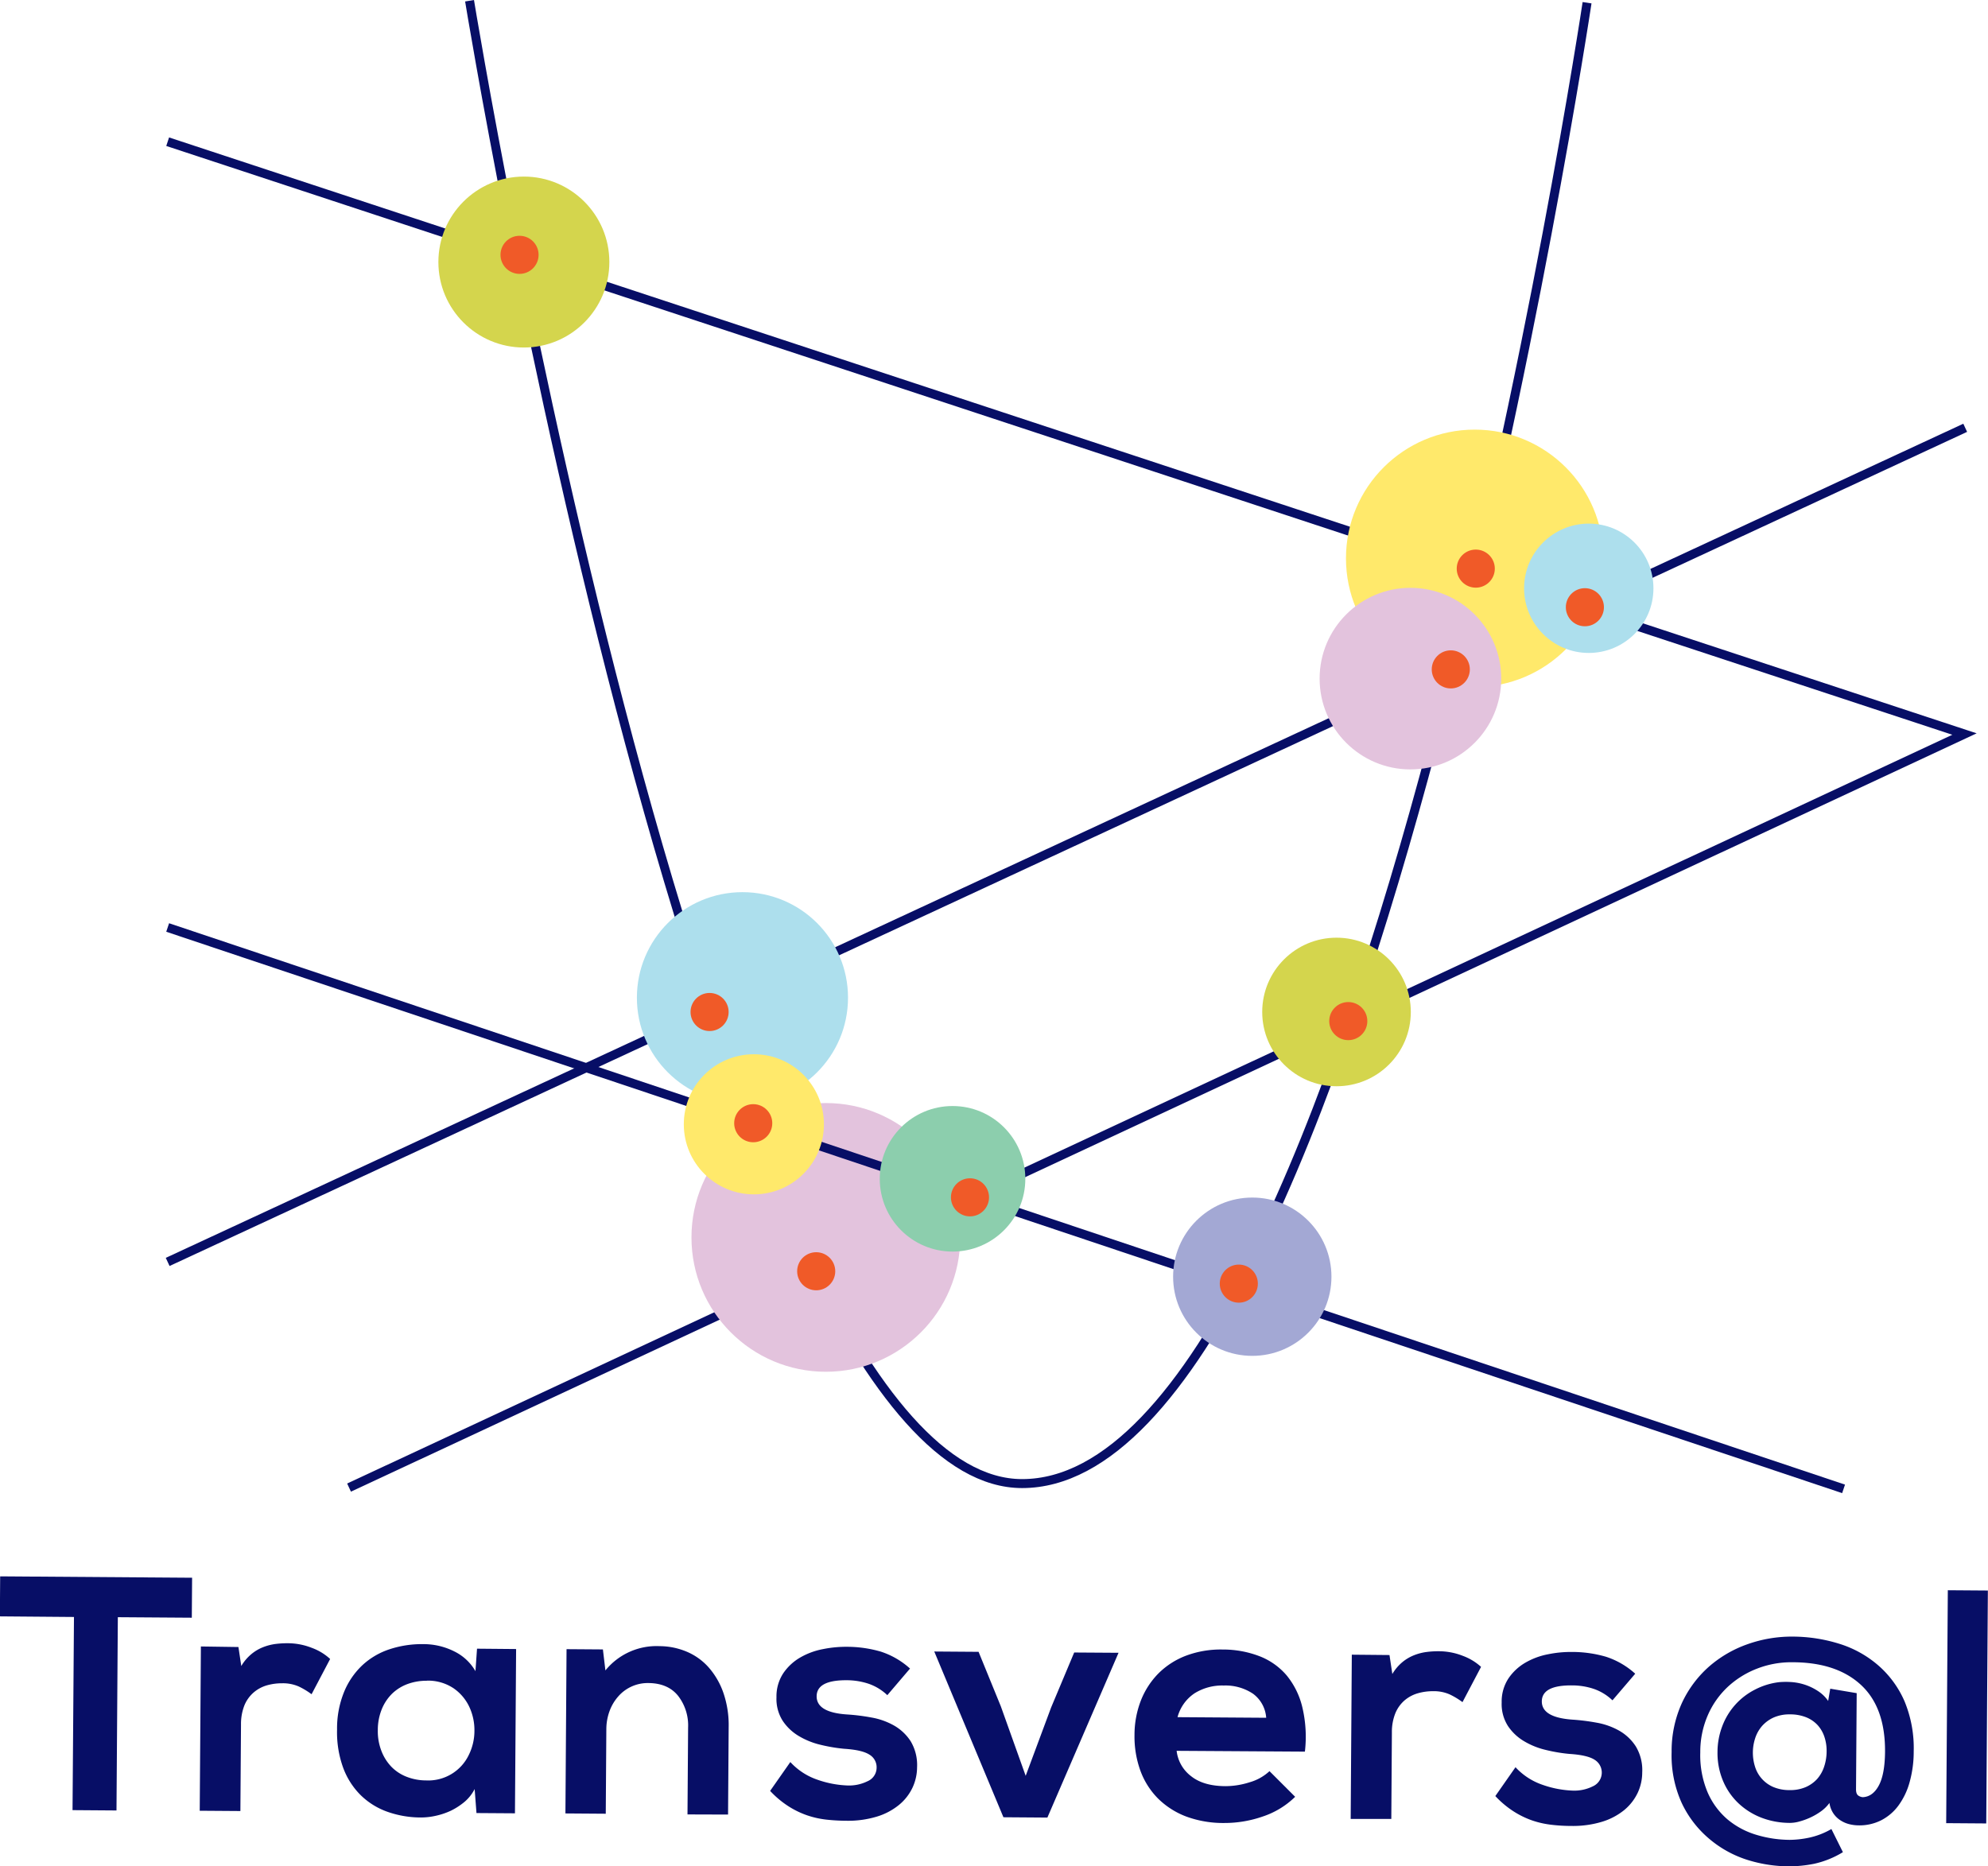 <svg xmlns="http://www.w3.org/2000/svg" viewBox="0 0 620 582.13"><defs><style>.cls-1{isolation:isolate;}.cls-2{fill:none;stroke:#070e66;stroke-miterlimit:10;stroke-width:2.8px;}.cls-3{fill:#d4d54d;}.cls-3,.cls-4,.cls-5,.cls-6,.cls-7,.cls-8{mix-blend-mode:multiply;}.cls-4{fill:#addfed;}.cls-5{fill:#ffe96b;}.cls-6{fill:#e3c3dd;}.cls-7{fill:#a3a8d4;}.cls-8{fill:#8ccead;}.cls-9{fill:#f05a28;}.cls-10{fill:#070e66;}</style></defs><g class="cls-1"><g id="Layer_1" data-name="Layer 1"><path class="cls-2" d="M161.48,36.85S236.94,499.39,333.8,499.39C440.64,499.39,510,37.47,510,37.47" transform="translate(-15.04 -36.62)"/><line class="cls-2" x1="612.89" y1="133.44" x2="52.29" y2="393.63"/><polyline class="cls-2" points="108.86 464.02 612.67 228.97 52.29 44.2"/><circle class="cls-3" cx="163.38" cy="81.74" r="26.66"/><circle class="cls-3" cx="416.82" cy="315.66" r="23.17"/><circle class="cls-4" cx="231.55" cy="311.21" r="32.92"/><circle class="cls-5" cx="459.92" cy="174.16" r="40.15"/><circle class="cls-4" cx="495.49" cy="183.5" r="20.17"/><circle class="cls-6" cx="257.56" cy="385.98" r="41.91"/><circle class="cls-6" cx="439.87" cy="211.68" r="28.32"/><line class="cls-2" x1="52.29" y1="289.31" x2="574.96" y2="464.42"/><circle class="cls-7" cx="390.55" cy="398.24" r="24.69"/><circle class="cls-8" cx="297.07" cy="367.7" r="22.7"/><circle class="cls-5" cx="235.11" cy="350.7" r="21.85"/><circle class="cls-9" cx="162.03" cy="79.49" r="5.94"/><circle class="cls-9" cx="221.3" cy="315.67" r="5.94"/><circle class="cls-9" cx="234.91" cy="350.36" r="5.94"/><circle class="cls-9" cx="254.55" cy="396.54" r="5.94"/><circle class="cls-9" cx="302.51" cy="373.48" r="5.94"/><circle class="cls-9" cx="386.35" cy="400.4" r="5.94"/><circle class="cls-9" cx="420.49" cy="318.51" r="5.94"/><circle class="cls-9" cx="452.46" cy="208.8" r="5.94"/><circle class="cls-9" cx="460.25" cy="177.37" r="5.94"/><circle class="cls-9" cx="494.28" cy="189.41" r="5.94"/><path class="cls-10" d="M38.11,541,15,540.81l.09-12.48,59.86.43-.09,12.47-23.07-.16-.42,60.28-13.71-.1Z" transform="translate(-15.04 -36.62)"/><path class="cls-10" d="M89.4,550.37l.89,5.93a14.16,14.16,0,0,1,3.15-3.72,13.28,13.28,0,0,1,3.65-2.16,16.45,16.45,0,0,1,3.85-1,29.72,29.72,0,0,1,3.84-.23,20.55,20.55,0,0,1,7.53,1.45A17,17,0,0,1,118,554.1l-5.79,11a23.35,23.35,0,0,0-4-2.42,12.27,12.27,0,0,0-5.14-1,17.18,17.18,0,0,0-4.78.64,11,11,0,0,0-4.12,2.21,10.7,10.7,0,0,0-2.89,4,15.85,15.85,0,0,0-1.08,6l-.19,27-12.68-.09.36-51.24Z" transform="translate(-15.04 -36.62)"/><path class="cls-10" d="M163.81,550.89,176,551l-.36,51.24-12-.08-.57-7.49a13,13,0,0,1-3.09,3.94,21,21,0,0,1-4.23,2.77A22.13,22.13,0,0,1,151,603a21,21,0,0,1-4.64.54,31.26,31.26,0,0,1-10.53-1.79,22.74,22.74,0,0,1-8.33-5.2,23.46,23.46,0,0,1-5.45-8.56,32.41,32.41,0,0,1-1.89-11.87,30.21,30.21,0,0,1,2.16-11.67,23.84,23.84,0,0,1,5.72-8.39,23,23,0,0,1,8.51-5,32.09,32.09,0,0,1,10.5-1.59,21.31,21.31,0,0,1,9.71,2.29,15.4,15.4,0,0,1,6.56,6.14Zm-15.66,10a17.08,17.08,0,0,0-5.94,1,13.8,13.8,0,0,0-4.85,3,14.35,14.35,0,0,0-3.25,4.87,17.17,17.17,0,0,0-1.24,6.54A16.93,16.93,0,0,0,134,582.8a14.64,14.64,0,0,0,3.18,5,13.38,13.38,0,0,0,4.82,3.1,16.71,16.71,0,0,0,5.92,1.08,14,14,0,0,0,13.35-8A16.89,16.89,0,0,0,163,576.5a17.16,17.16,0,0,0-1.61-7.49,14.51,14.51,0,0,0-4.94-5.8A14.34,14.34,0,0,0,148.15,560.86Z" transform="translate(-15.04 -36.62)"/><path class="cls-10" d="M229.45,602.59l.19-27.13a15.05,15.05,0,0,0-3.11-9.85q-3.14-3.92-9.16-4a12.2,12.2,0,0,0-9.54,4.2,14.31,14.31,0,0,0-2.69,4.55,16.49,16.49,0,0,0-1,5.51l-.18,26.5-12.58-.09.35-51.24,11.34.08.78,6.55a20.52,20.52,0,0,1,16.89-7.57,22,22,0,0,1,8.46,1.72,19,19,0,0,1,6.87,4.93,23.85,23.85,0,0,1,4.58,7.93,31,31,0,0,1,1.64,10.72l-.19,27.23Z" transform="translate(-15.04 -36.62)"/><path class="cls-10" d="M291.77,565.39a16,16,0,0,0-5.86-3.57,21.68,21.68,0,0,0-6.8-1.09q-9.35-.06-9.38,5t9.52,5.68a62.93,62.93,0,0,1,7.53.94,22,22,0,0,1,7.05,2.49,15.05,15.05,0,0,1,5.22,4.92,14.47,14.47,0,0,1,2,8.12,15.14,15.14,0,0,1-1.46,6.43,15.5,15.5,0,0,1-4.19,5.32,20.16,20.16,0,0,1-6.93,3.65,30.91,30.91,0,0,1-9.58,1.28,59,59,0,0,1-6.13-.35,28.48,28.48,0,0,1-6-1.34,27.47,27.47,0,0,1-5.86-2.85,30,30,0,0,1-5.68-4.77l6.3-9a20.37,20.37,0,0,0,8.48,5.52,31.76,31.76,0,0,0,9.14,1.78,13,13,0,0,0,6.45-1.31,4.61,4.61,0,0,0,2.84-4.24,4.56,4.56,0,0,0-2.26-4.07q-2.28-1.47-7.89-1.82a51.38,51.38,0,0,1-7.37-1.25,23.89,23.89,0,0,1-6.79-2.75,15.52,15.52,0,0,1-5-4.76,12.7,12.7,0,0,1-1.92-7.29,13.1,13.1,0,0,1,2.13-7.52,16.17,16.17,0,0,1,5.28-4.9,22.47,22.47,0,0,1,7-2.6,36.21,36.21,0,0,1,7.32-.74,37.9,37.9,0,0,1,10.76,1.49,25.1,25.1,0,0,1,9.16,5.3Z" transform="translate(-15.04 -36.62)"/><path class="cls-10" d="M363.88,552.17l-22.19,51.4-13.71-.1-21.57-51.7,13.82.1,6.94,17,7.75,21.68,7.95-21.36,7.18-17.11Z" transform="translate(-15.04 -36.62)"/><path class="cls-10" d="M382,582.75a11.55,11.55,0,0,0,4.47,7.88q3.87,3.11,10.74,3.14a24.81,24.81,0,0,0,7.48-1.19,15.24,15.24,0,0,0,6.27-3.49l8,8a26.18,26.18,0,0,1-10.17,6.17,36.24,36.24,0,0,1-11.92,2A33.42,33.42,0,0,1,385,603.25a25.13,25.13,0,0,1-8.8-5.62,24,24,0,0,1-5.5-8.67,31.27,31.27,0,0,1-1.84-11.18,29.62,29.62,0,0,1,2-10.75,25,25,0,0,1,5.52-8.48,24.42,24.42,0,0,1,8.61-5.5,30.76,30.76,0,0,1,11.29-1.9,31.79,31.79,0,0,1,11.47,2.05,21.1,21.1,0,0,1,8.54,6,24.59,24.59,0,0,1,4.92,10A39.93,39.93,0,0,1,422,583Zm27.93-10.31a10.18,10.18,0,0,0-4.11-7.5,15.44,15.44,0,0,0-9.13-2.56,16.28,16.28,0,0,0-9.11,2.43,12.94,12.94,0,0,0-5.3,7.44Z" transform="translate(-15.04 -36.62)"/><path class="cls-10" d="M448.38,552.87l.89,5.92a14.16,14.16,0,0,1,3.15-3.72,13.39,13.39,0,0,1,3.65-2.15,16.17,16.17,0,0,1,3.86-1,28,28,0,0,1,3.84-.23,20.38,20.38,0,0,1,7.53,1.45,17.26,17.26,0,0,1,5.64,3.42l-5.79,11a23.67,23.67,0,0,0-4-2.41,12.13,12.13,0,0,0-5.14-1,16.89,16.89,0,0,0-4.79.65,11.11,11.11,0,0,0-4.12,2.2,10.76,10.76,0,0,0-2.88,4,15.65,15.65,0,0,0-1.09,6l-.18,27L436.28,604l.35-51.24Z" transform="translate(-15.04 -36.62)"/><path class="cls-10" d="M517.92,567a15.81,15.81,0,0,0-5.85-3.58,21.48,21.48,0,0,0-6.8-1.08q-9.36-.07-9.38,5c0,3.33,3.14,5.22,9.51,5.68a64.5,64.5,0,0,1,7.53.94,22.09,22.09,0,0,1,7.06,2.49,15,15,0,0,1,5.21,4.92,14.31,14.31,0,0,1,2,8.12,15,15,0,0,1-1.45,6.44,15.69,15.69,0,0,1-4.19,5.32,20.28,20.28,0,0,1-6.94,3.64,31.14,31.14,0,0,1-9.57,1.29q-3.12,0-6.13-.36a28.57,28.57,0,0,1-6-1.34,27.4,27.4,0,0,1-5.85-2.85,30,30,0,0,1-5.68-4.77l6.29-9a20.42,20.42,0,0,0,8.49,5.51,31.76,31.76,0,0,0,9.14,1.78,12.9,12.9,0,0,0,6.45-1.31,4.69,4.69,0,0,0,.58-8.31q-2.28-1.47-7.89-1.82a50,50,0,0,1-7.37-1.25,23.78,23.78,0,0,1-6.79-2.75,15.52,15.52,0,0,1-5-4.76,12.7,12.7,0,0,1-1.92-7.29,13.1,13.1,0,0,1,2.13-7.52,16.17,16.17,0,0,1,5.28-4.9,22.47,22.47,0,0,1,7-2.6,35.41,35.41,0,0,1,7.32-.73,37.79,37.79,0,0,1,10.75,1.48,25,25,0,0,1,9.17,5.31Z" transform="translate(-15.04 -36.62)"/><path class="cls-10" d="M574,555.12a29.46,29.46,0,0,0-11,2,28.33,28.33,0,0,0-9.11,5.67,26.68,26.68,0,0,0-6.23,8.85,28.59,28.59,0,0,0-2.35,11.57,29.77,29.77,0,0,0,2.27,12.46,23.28,23.28,0,0,0,6.2,8.45,25.31,25.31,0,0,0,8.95,4.81,36.67,36.67,0,0,0,10.47,1.59,30.67,30.67,0,0,0,6-.67,23.67,23.67,0,0,0,7-2.71l3.59,7.22a29.23,29.23,0,0,1-9,3.63,40.43,40.43,0,0,1-8,.79,43.8,43.8,0,0,1-13.31-2.18A34.45,34.45,0,0,1,547.87,610,32.87,32.87,0,0,1,539.51,599a35.81,35.81,0,0,1-3.14-15.84,36.22,36.22,0,0,1,3.26-15.44,34.45,34.45,0,0,1,8.48-11.31,36.67,36.67,0,0,1,12-6.94A41.24,41.24,0,0,1,574,547.12a49.25,49.25,0,0,1,14.83,2.29,33.77,33.77,0,0,1,12,6.7A31.41,31.41,0,0,1,609,567.28a38.11,38.11,0,0,1,2.87,15.66,35.27,35.27,0,0,1-1.28,9.59,22.25,22.25,0,0,1-3.46,7.26,15.44,15.44,0,0,1-5.41,4.63A15.05,15.05,0,0,1,594.6,606a12.38,12.38,0,0,1-2.66-.33,9,9,0,0,1-2.74-1.13,7.58,7.58,0,0,1-2.3-2.15,7.88,7.88,0,0,1-1.31-3.38,11.4,11.4,0,0,1-2.68,2.64,19.91,19.91,0,0,1-3.35,1.94,22.08,22.08,0,0,1-3.39,1.22,11,11,0,0,1-2.89.42,24.78,24.78,0,0,1-9-1.66A21.93,21.93,0,0,1,557.1,599a20.56,20.56,0,0,1-4.75-7,22.41,22.41,0,0,1-1.67-8.86,22.71,22.71,0,0,1,1.52-8.16,21.1,21.1,0,0,1,10.13-11.31,21.92,21.92,0,0,1,7.61-2.34,24.82,24.82,0,0,1,4.13,0,17.66,17.66,0,0,1,4.22.92,17.17,17.17,0,0,1,3.85,1.94,11.31,11.31,0,0,1,3.05,3l.65-3.82,8.25,1.39-.21,30c0,1,.25,1.66.79,2a2.86,2.86,0,0,0,1.32.45q3.12-.15,5-3.65t1.94-10.52q.09-13.86-7.55-20.89T574,555.12Zm-.75,16.26a12.14,12.14,0,0,0-5.11,1,10.75,10.75,0,0,0-3.62,2.69,10.89,10.89,0,0,0-2.11,3.81,14.49,14.49,0,0,0-.06,8.71A10.14,10.14,0,0,0,568,594a12.78,12.78,0,0,0,5.2,1,12.14,12.14,0,0,0,5-.94,10.44,10.44,0,0,0,3.61-2.59,11,11,0,0,0,2.15-3.86,15.12,15.12,0,0,0,.75-4.7,13.67,13.67,0,0,0-.68-4.49,10.22,10.22,0,0,0-2.1-3.66,9.91,9.91,0,0,0-3.59-2.47A13.43,13.43,0,0,0,573.24,571.38Z" transform="translate(-15.04 -36.62)"/><path class="cls-10" d="M635,532.75l-.51,72.65L622,605.31l.51-72.65Z" transform="translate(-15.04 -36.62)"/></g></g></svg>